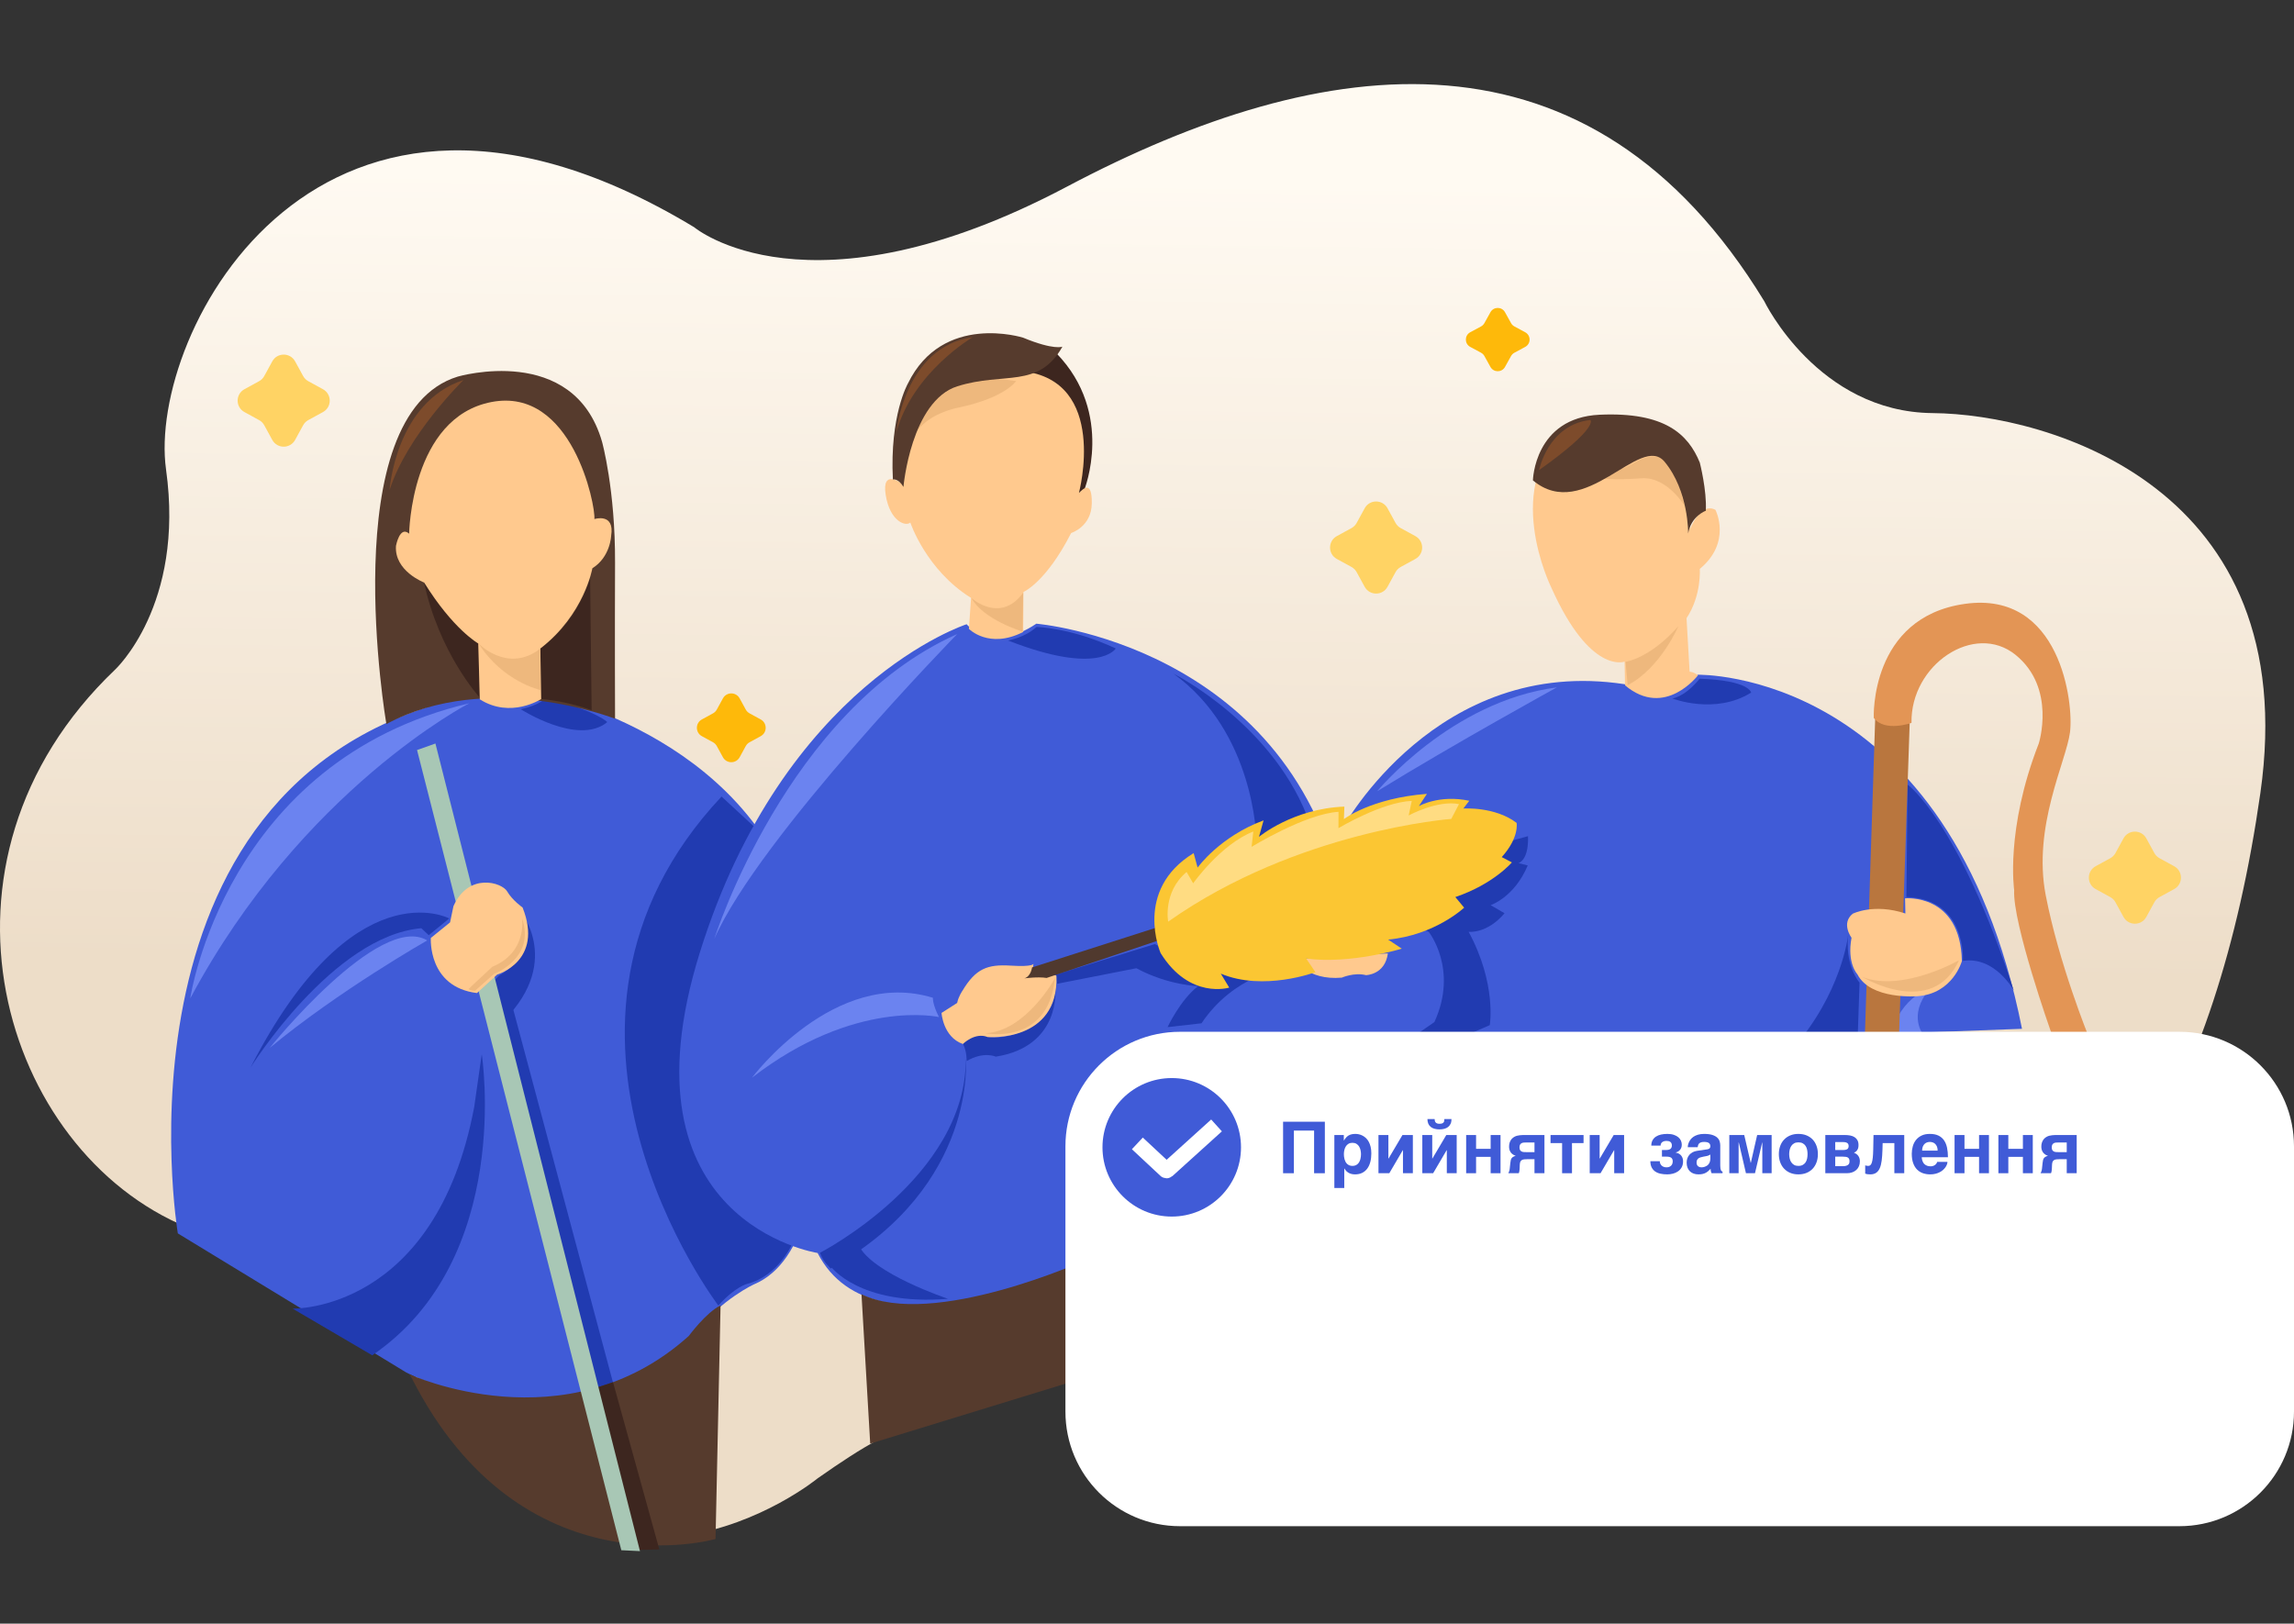 <svg width="842" height="596" viewBox="0 0 842 596" fill="none" xmlns="http://www.w3.org/2000/svg">
<rect x="0" y="0" width="842" height="596" fill="#333333" stroke="none"/>
<g clip-path="url(#clip0_2245_1213)">
<path d="M300.089 542.682C300.089 542.682 217.408 610.522 154.277 507.871C154.277 507.871 137.034 478.606 68.823 450.568C0.61 422.529 -31.676 316.412 42.148 245.898C42.148 245.898 67.92 222.276 60.942 172.325C53.965 122.374 117.271 0.287 254.8 83.417C254.8 83.417 296.762 118.718 391.605 68.522C486.448 18.326 583.627 5.714 647.567 110.576C647.567 110.576 667.194 151.285 709.409 151.639C751.623 151.994 845.711 178.744 829.65 291.162C813.588 403.581 769.163 474.121 701.062 495.011C632.961 515.899 572.243 461.112 457.343 489.155C342.443 517.198 334.34 518.684 300.089 542.682Z" fill="url(#paint0_linear_2245_1213)"/>
<path d="M65.269 452.752C65.269 452.752 36.615 282.009 175.159 254.832C175.159 254.832 185.546 264.155 200.126 255.012C200.126 255.012 280.769 271.266 295.081 343.077C295.081 343.077 316.03 454.951 276.74 471.462C276.74 471.462 264.852 476.884 255.406 489.037C245.959 501.189 200.263 529.159 149.194 503.86L65.269 452.752Z" fill="#405BD7"/>
<path d="M91.956 391.873C91.956 391.873 122.119 343.563 154.647 340.73L157.377 343.291L164.9 337.141C164.9 337.141 129.642 318.354 91.956 391.873Z" fill="#213BB1"/>
<path d="M290.98 456.13C290.98 456.13 286.04 468.27 274.299 471.265C274.299 471.265 269.878 472.263 263.669 479.233C263.669 479.233 185.619 376.81 264.84 292.393C264.84 292.393 272.014 299.002 277.056 303.68C277.056 303.68 244.895 410.508 290.98 456.13Z" fill="#213BB1"/>
<path d="M107.4 480.362C107.4 480.362 159.864 481.808 174.062 406.304L176.82 386.961C176.82 386.961 188.656 462.048 136.625 497.505L107.4 480.362Z" fill="#213BB1"/>
<path d="M176.505 364.766L183.255 358.018C183.255 358.018 197.926 350.828 191.47 335.203C191.47 335.203 208.011 355.933 180.309 378.749C180.309 378.749 180.804 370.062 176.505 364.766Z" fill="#213BB1"/>
<path d="M183.868 372.357L219.174 513.582L225.404 509.013L187.813 368.412L183.868 372.357Z" fill="#213BB1"/>
<path d="M200.37 256.193C200.37 256.193 198.419 258.718 191.125 260.329C191.125 260.329 212.196 273.916 222.884 265.073C222.884 265.073 219.51 261.141 200.37 256.193Z" fill="#213BB1"/>
<path d="M69.825 366.499C69.825 366.499 82.55 279.34 172.234 258.158C172.234 258.158 110.874 289.671 69.825 366.499Z" fill="#6B83F0"/>
<path d="M98.993 384.666C98.993 384.666 139.23 334.657 156.814 345.208C156.814 345.208 124.446 363.592 98.993 384.666Z" fill="#6B83F0"/>
<path d="M150.226 504.435C150.226 504.435 207.657 530.983 252.8 490.421C252.8 490.421 259.113 481.812 264.476 479.189L262.635 564.932C262.635 564.932 191.535 585.391 151.106 505.824L150.226 504.435Z" fill="#563B2D"/>
<path d="M218.182 509.64L234.058 568.962L242.006 568.76L225.014 507.371L218.182 509.64Z" fill="#3D261F"/>
<path d="M141.811 265.791C141.811 265.791 122.368 152.202 168.035 138.236C168.035 138.236 210.528 125.819 220.977 162.159C220.977 162.159 225.863 179.677 225.751 206.614C225.64 233.551 225.751 263.842 225.751 263.842C225.751 263.842 179.5 245.544 141.811 265.791Z" fill="#563B2D"/>
<path d="M155.611 213.689C155.611 213.689 165.807 229.073 175.674 236.121L175.981 255.928C175.981 255.928 161.23 239.867 155.611 213.689Z" fill="#3D261F"/>
<path d="M198.59 256.604L198.311 237.967C198.311 237.967 211.364 229.591 216.598 212L217.156 260.722C217.156 260.722 208.322 257.36 198.59 256.604Z" fill="#3D261F"/>
<path d="M142.985 179.897C142.985 179.897 145.139 147.666 170.131 139.5C170.131 139.5 149.472 159.594 142.985 179.897Z" fill="#7D4B2B"/>
<path d="M176.112 256.709L175.54 236.202C175.54 236.202 166.37 231.077 155.687 213.842C155.687 213.842 144.673 209.635 145.342 200.372C145.342 200.372 146.711 192.832 150.169 195.898C150.169 195.898 150.775 153.253 180.393 147.574C210.01 141.897 218.662 185.587 218.166 190.534C218.166 190.534 225.695 188.128 224.319 196.669C224.319 196.669 224.063 204.462 217.426 208.603C217.426 208.603 214.485 225.58 198.322 238.055L198.629 256.607C198.629 256.607 187.479 263.912 176.112 256.709Z" fill="#FFC98E"/>
<path d="M175.708 236.256C175.708 236.256 186.243 247.248 198.131 238.237L198.356 253.303C198.356 253.303 184.424 250.178 175.708 236.256Z" fill="#EEB87D"/>
<path d="M234.899 569.384L159.82 272.926L153.075 275.325L228.052 569.053L234.899 569.384Z" fill="#A8C7B5"/>
<path d="M158.132 344.312C158.132 344.312 156.953 362.314 175.067 364.53L182.488 357.738C182.488 357.738 199.642 352.808 191.805 333.112C191.805 333.112 188.063 330.514 186.15 327.215C184.238 323.915 172.01 320.115 166.438 332.635L165.19 338.59L158.132 344.312Z" fill="#FFC98E"/>
<path d="M174.393 363.674L181.303 357.513C181.303 357.513 196.738 351.752 191.612 337.066C191.612 337.066 193.686 349.507 180.727 354.862L172.03 362.984C172.03 362.984 172.261 363.733 174.393 363.674Z" fill="#EEB87D"/>
<path d="M492.952 303.726C492.952 303.726 527.421 240.551 596.392 251.17C596.392 251.17 609.353 262.282 623.14 247.684C623.14 247.684 715.829 245.388 742.164 377.656L502.162 386.546L492.952 303.726Z" fill="#405BD7"/>
<path d="M623.831 249.143C623.831 249.143 619.393 255.132 613.901 256.41C613.901 256.41 629.51 262.5 642.738 254.235C642.738 254.235 642.2 249.758 623.831 249.143Z" fill="#213BB1"/>
<path d="M546.814 376.303C546.814 376.303 549.404 361.164 539.047 342.041C539.047 342.041 545.746 342.896 552.234 335.237L547.129 332.261C547.129 332.261 555.85 329.389 560.742 317.689L557.338 316.839C557.338 316.839 561.168 315.881 560.849 306.947L550 309.926L508.473 334.585L502.452 378.932L529.461 383.86L546.814 376.303Z" fill="#213BB1"/>
<path d="M739.165 363.641C739.165 363.641 732.366 350.925 720.463 352.714C720.463 352.714 722.035 329.977 699.731 329.285L700.185 288.037C700.185 288.037 718.808 301.232 739.165 363.641Z" fill="#213BB1"/>
<path d="M681.914 379.139L682.541 360.678C682.541 360.678 676.764 354.4 678.523 341.967C678.523 341.967 677.016 360.93 661.194 381.148L681.914 379.139Z" fill="#213BB1"/>
<path d="M505.471 290.458C505.471 290.458 532.604 257.387 571.44 252.322C571.44 252.322 534.215 272.78 505.471 290.458Z" fill="#6B83F0"/>
<path d="M708.166 363.143C708.166 363.143 698.684 364.722 693.403 380.239L706.023 379.901C706.023 379.901 700.018 372.898 708.166 363.143Z" fill="#6B83F0"/>
<path d="M684.405 382.91L688.271 263.949L700.941 265.491L696.966 381.968L684.405 382.91Z" fill="#B9763E"/>
<path d="M720.093 352.808C720.093 352.808 716.831 364.74 703.851 365.682C703.851 365.682 686.57 367.144 681.735 357.619C681.735 357.619 677.851 353.624 679.593 344.227C679.593 344.227 675.644 338.975 680.015 335.413C680.015 335.413 687.745 331.475 699.357 335.316L699.246 329.763C699.246 329.763 719.601 327.827 720.093 352.808Z" fill="#FFC98E"/>
<path d="M623.24 247.881C623.24 247.881 611.095 263.909 596.458 251.571L596.301 242.87C596.301 242.87 583.744 247.778 569.415 215.727C569.415 215.727 550.312 177.311 576.287 156.954C576.287 156.954 611.919 154.133 616.866 177.056C616.866 177.056 620.117 188.274 620.326 194.258C620.326 194.258 624.082 184.169 629.65 187.16C629.65 187.16 635.763 199.026 623.897 208.833C623.897 208.833 624.621 218.48 619.033 226.93L620.158 246.567C620.158 246.567 621.487 246.536 623.24 247.881Z" fill="#FFC98E"/>
<path d="M596.651 242.923C596.651 242.923 605.479 241.822 616.035 229.867C616.035 229.867 609.385 245.381 597.425 251.5L596.651 242.923Z" fill="#EEB87D"/>
<path d="M580.229 173.863C580.229 173.863 589.881 175.895 600.763 169.372C600.763 169.372 612.002 162.472 615.572 175.376L618.376 185.785C618.376 185.785 611.976 174.937 602.533 175.57C593.09 176.205 586.676 176.182 580.229 173.863Z" fill="#EEB87D"/>
<path d="M683.534 358.619C683.534 358.619 709.262 374.118 719.039 352.488C719.039 352.488 698.284 364.352 683.534 358.619Z" fill="#EEB87D"/>
<path d="M562.645 176.335C562.645 176.335 563.166 153.323 587.129 152.239C611.094 151.153 619.624 159.405 623.897 169.789C623.897 169.789 626.533 180.051 626.107 187.494C626.107 187.494 620.708 189.375 619.624 195.839C619.624 195.839 619.887 180.248 610.978 169.502C602.069 158.756 581.641 192.173 562.645 176.335Z" fill="#563B2D"/>
<path d="M564.904 172.568C564.904 172.568 568.188 155.908 583.741 154.158C583.741 154.158 587.158 156.753 564.904 172.568Z" fill="#7D4B2B"/>
<path d="M701.607 265.349C701.607 265.349 691.827 268.898 687.752 263.528C687.752 263.528 686.187 226.558 721.257 221.659C756.326 216.76 761.17 258.102 759.782 268.807C758.393 279.514 745.993 303.373 750.867 328.607C755.741 353.84 766.704 380.716 766.704 380.716L752.826 378.868C752.826 378.868 738.621 338.708 739.296 326.758C739.296 326.758 735.982 304.535 748.316 272.928C748.316 272.928 754.837 252.537 739.783 240.371C724.729 228.204 701.201 243.955 701.607 265.349Z" fill="#E39555"/>
<path d="M397.78 463.963C397.78 463.963 321.021 501.094 300.096 459.937C300.096 459.937 225.977 448.731 256.853 349.702C287.726 250.671 354.797 229.145 354.797 229.145C354.797 229.145 363.766 240.138 380.381 228.941C380.381 228.941 471.697 236.458 492.441 327.355L524.43 342.082C524.43 342.082 535.357 355.859 526.489 375.177L397.78 463.963Z" fill="#405BD7"/>
<path d="M387.601 357.738L423.879 346.547C423.879 346.547 452.144 363.304 470.987 355.53C470.987 355.53 452.865 357.915 441.003 375.631L428.547 377.033C428.547 377.033 433.279 366.929 439.765 361.992C439.765 361.992 428.668 361.677 417.1 355.418L388.02 361.126L387.601 357.738Z" fill="#213BB1"/>
<path d="M262.195 344.592C262.195 344.592 288.793 260.6 351.32 232.758C351.32 232.758 278.769 307.08 262.195 344.592Z" fill="#6B83F0"/>
<path d="M276.019 395.596C276.019 395.596 306.299 355.155 342.422 366.263C342.422 366.263 342.172 368.522 344.666 373.347C344.666 373.347 313.865 366.32 276.019 395.596Z" fill="#6B83F0"/>
<path d="M300.93 459.895C300.93 459.895 354.721 432.164 354.494 388.629C354.494 388.629 358.785 435.006 305.74 465.17L304.941 465.631C304.941 465.631 302.327 463.477 300.93 459.895Z" fill="#213BB1"/>
<path d="M353.427 383.107C353.427 383.107 356.848 378.787 362.573 380.51C368.299 382.234 386.811 377.542 387.366 363.059C387.366 363.059 389.436 384.125 365.477 387.877C365.477 387.877 361.097 385.8 354.795 389.495C354.795 389.495 354.928 385.941 353.427 383.107Z" fill="#213BB1"/>
<path d="M370.015 235.12C370.015 235.12 376.223 234.031 380.43 230.162C380.43 230.162 392.945 230.3 409.532 238.043C409.532 238.043 403.507 248.201 370.015 235.12Z" fill="#213BB1"/>
<path d="M430.761 247.316C430.761 247.316 468.471 266.247 481 302.943L461.116 307.727C461.116 307.727 460.535 268.82 430.761 247.316Z" fill="#213BB1"/>
<path d="M304.982 464.934C304.982 464.934 315.39 479.418 347.972 476.764C347.972 476.764 319.916 467.418 315.197 457.086L304.982 464.934Z" fill="#213BB1"/>
<path d="M345.579 371.822C345.579 371.822 346.132 380.666 353.414 383.229C353.414 383.229 357.85 378.778 362.534 380.687C362.534 380.687 388.592 382.83 387.762 358.194C387.762 358.194 387.037 357.215 377.859 358.034C377.859 358.034 378.871 357.777 379.345 353.736C379.345 353.736 379.526 354.996 370.994 354.462C362.459 353.928 358.16 355.505 353.229 363.728C353.229 363.728 351.78 365.815 351.321 368.159L345.579 371.822Z" fill="#FFC98E"/>
<path d="M378.276 137.109C378.276 137.109 404.445 145.383 395.57 181.462L397.961 179.864C397.961 179.864 409.266 151.891 387.781 129.711L378.173 136.939" fill="#3D261F"/>
<path d="M475.09 352.117C475.09 352.117 479.753 360.002 492.504 358.87C492.504 358.87 497.041 356.866 501.369 357.957C501.369 357.957 508.357 357.869 509.413 349.973L475.09 352.117Z" fill="#FFC98E"/>
<path d="M356.425 219.479L355.632 230.839C355.632 230.839 362.98 238.411 375.562 231.976L375.656 217.29C375.656 217.29 383.903 213.829 393.16 195.653C393.16 195.653 400.632 193.401 400.739 184.756C400.846 176.114 397.572 179.388 396.016 180.946C396.016 180.946 407.063 139.62 375.085 136.214C343.106 132.81 334.69 147.151 331.167 164.566L330.766 177.334C330.766 177.334 323.514 171.957 325.099 181.739C326.686 191.521 332.526 193.37 334.125 191.803C334.125 191.803 339.89 209.214 356.425 219.479Z" fill="#FFC98E"/>
<path d="M356.541 219.505C356.541 219.505 367.095 229.133 375.54 217.602L375.306 231.829C375.306 231.829 360.941 227.523 356.541 219.505Z" fill="#EEB87D"/>
<path d="M333.252 164.772C333.252 164.772 338.533 134.234 372.955 139.878C372.955 139.878 369.064 145.957 352.012 149.565C334.959 153.171 333.252 164.772 333.252 164.772Z" fill="#EEB87D"/>
<path d="M361.72 379.274C361.72 379.274 384.769 383.964 387.23 359.061C387.23 359.061 376.642 378.549 361.72 379.274Z" fill="#EEB87D"/>
<path d="M378.804 355.125C378.804 355.125 378.42 358.434 375.976 359.136C375.976 359.136 380.945 358.467 384.162 358.979L428.883 343.988L427.507 339.523L378.804 355.125Z" fill="#50392E"/>
<path d="M426.006 349.87C426.006 349.87 415.875 326.777 438.125 313.157L439.575 318.471C439.575 318.471 447.672 307.112 463.781 301.146L462.106 307.185C462.106 307.185 474.583 296.793 493.449 296.085L493.268 300.678C493.268 300.678 503.248 292.982 523.751 291.408L520.774 295.918C520.774 295.918 528.226 291.597 539.291 293.945L537.11 296.789C537.11 296.789 548.725 296 556.662 302.059C556.662 302.059 557.739 307.396 551.204 314.622L554.926 316.566C554.926 316.566 548.159 324.565 534.169 329.286L537.407 333.185C537.407 333.185 526.761 343.261 509.511 344.908L514.525 348.236C514.525 348.236 495.594 354.045 479.419 351.858L482.82 356.858C482.82 356.858 463.794 364.017 448.085 357.399L451.181 362.528C451.181 362.528 436.641 367.022 426.006 349.87Z" fill="#FBC633"/>
<path d="M428.772 338.321C428.772 338.321 426.727 327.497 435.532 320.085L437.946 324.241C437.946 324.241 447.992 309.985 460.024 305.226L459.393 310.864C459.393 310.864 479.229 298.69 491.293 298.001L491.274 303.995C491.274 303.995 507.251 294.436 518.185 293.99L517.042 299.333C517.042 299.333 527.654 293.588 535.512 295.171L532.679 300.605C532.679 300.605 476.248 304.796 428.772 338.321Z" fill="#FFDC82"/>
<path d="M327.731 176.01C327.731 176.01 329.726 175.498 331.605 178.75C331.605 178.75 334.355 147.195 351.44 141.785C368.524 136.374 381.144 142.866 389.958 127.247C389.958 127.247 386.87 128.644 375.531 123.956C375.531 123.956 345.985 114.557 333.239 140.795C333.239 140.795 326.521 152.474 327.731 176.01Z" fill="#563B2D"/>
<path d="M329.045 158.512C329.045 158.512 332 127.319 357.02 123.773C357.02 123.773 335.152 136.578 329.045 158.512Z" fill="#7D4B2B"/>
<path d="M316.208 475.082L319.404 529.915L400.365 505.063L398.301 462.611C398.301 462.611 342.428 487.901 316.208 475.082Z" fill="#563B2D"/>
<path d="M391.06 420.802C391.06 397.576 409.888 378.748 433.114 378.748H799.946C823.172 378.748 842 397.576 842 420.802V518.173C842 541.4 823.172 560.229 799.946 560.229H433.114C409.888 560.229 391.06 541.4 391.06 518.173V420.802Z" fill="white"/>
<path d="M404.66 421.156C404.66 407.117 416.042 395.734 430.081 395.734C444.122 395.734 455.503 407.117 455.503 421.156C455.503 435.196 444.122 446.577 430.081 446.577C416.042 446.577 404.66 435.196 404.66 421.156Z" fill="#405BD7"/>
<path d="M470.949 430.667V411.76H486.281V430.667H482.333V415.013H474.911V430.667H470.949Z" fill="#405BD7"/>
<path d="M500.006 430.523C499.252 430.899 498.369 431.088 497.357 431.088C497.006 431.088 496.649 431.054 496.289 430.985C495.929 430.917 495.578 430.801 495.234 430.639C494.892 430.475 494.567 430.254 494.263 429.976C493.958 429.697 493.691 429.347 493.46 428.927H493.408V436.092H489.767V416.643H493.24V418.651H493.293C493.54 418.229 493.802 417.868 494.077 417.564C494.35 417.259 494.656 417.008 494.99 416.81C495.325 416.613 495.695 416.468 496.103 416.373C496.51 416.279 496.97 416.232 497.485 416.232C497.914 416.232 498.356 416.284 498.811 416.386C499.264 416.488 499.709 416.654 500.142 416.882C500.575 417.109 500.985 417.404 501.369 417.768C501.755 418.134 502.095 418.582 502.386 419.113C502.677 419.645 502.91 420.264 503.081 420.972C503.252 421.679 503.338 422.488 503.338 423.396C503.338 424.528 503.215 425.565 502.971 426.509C502.727 427.453 502.358 428.263 501.865 428.94C501.372 429.618 500.752 430.146 500.006 430.523ZM499.377 422.175C499.264 421.677 499.087 421.231 498.843 420.836C498.599 420.443 498.274 420.121 497.872 419.872C497.468 419.623 496.979 419.499 496.404 419.499C495.822 419.499 495.331 419.623 494.933 419.872C494.533 420.121 494.211 420.443 493.967 420.836C493.723 421.231 493.544 421.677 493.433 422.175C493.322 422.672 493.266 423.165 493.266 423.653C493.266 423.92 493.281 424.209 493.312 424.522C493.341 424.835 493.4 425.151 493.484 425.473C493.571 425.795 493.689 426.107 493.838 426.407C493.989 426.706 494.179 426.973 494.41 427.204C494.643 427.435 494.921 427.622 495.247 427.763C495.573 427.905 495.96 427.976 496.404 427.976C496.85 427.976 497.237 427.905 497.563 427.763C497.888 427.622 498.167 427.435 498.398 427.204C498.631 426.973 498.821 426.706 498.972 426.407C499.121 426.107 499.239 425.795 499.324 425.473C499.41 425.151 499.469 424.835 499.498 424.522C499.529 424.209 499.544 423.92 499.544 423.653C499.544 423.165 499.488 422.672 499.377 422.175Z" fill="#405BD7"/>
<path d="M509.653 425.289L514.76 416.645H518.58V430.665H514.953V422.214H514.889L509.936 430.665H505.961V416.645H509.602V425.289H509.653Z" fill="#405BD7"/>
<path d="M534.671 416.645V430.665H531.045V422.214H530.98L526.027 430.665H522.053V416.645H525.694V425.289H525.745L530.852 416.645H534.671ZM526.658 411.449C526.709 411.663 526.801 411.85 526.934 412.008C527.067 412.168 527.247 412.292 527.475 412.381C527.702 412.472 527.996 412.516 528.356 412.516C528.707 412.516 529.001 412.481 529.237 412.407C529.472 412.334 529.659 412.225 529.797 412.08C529.933 411.934 530.028 411.754 530.079 411.539C530.13 411.325 530.152 411.072 530.144 410.779H532.768C532.768 411.458 532.657 412.036 532.433 412.516C532.211 412.997 531.903 413.389 531.514 413.693C531.124 413.998 530.659 414.221 530.117 414.362C529.578 414.504 528.991 414.574 528.356 414.574C527.712 414.574 527.121 414.504 526.58 414.362C526.04 414.221 525.574 413.998 525.179 413.693C524.784 413.389 524.478 412.997 524.259 412.516C524.041 412.036 523.931 411.458 523.931 410.779H526.568C526.577 411.021 526.606 411.243 526.658 411.449Z" fill="#405BD7"/>
<path d="M547.135 421.712V416.645H550.763V430.665H547.135V424.658H541.785V430.665H538.144V416.645H541.785V421.712H547.135Z" fill="#405BD7"/>
<path d="M558.583 425.828C558.343 425.975 558.16 426.184 558.036 426.459C557.912 426.734 557.841 427.107 557.824 427.578L557.773 428.928C557.755 429.126 557.732 429.383 557.702 429.701C557.672 430.018 557.588 430.338 557.451 430.665H553.605C553.716 430.476 553.807 430.294 553.876 430.119C553.944 429.942 553.997 429.771 554.036 429.604C554.074 429.437 554.105 429.268 554.126 429.096C554.148 428.924 554.167 428.744 554.184 428.555L554.364 426.87C554.407 426.492 554.459 426.168 554.519 425.893C554.579 425.619 554.677 425.381 554.815 425.179C554.952 424.977 555.141 424.804 555.381 424.658C555.621 424.512 555.943 424.379 556.345 424.259C556.216 424.225 556.073 424.175 555.915 424.111C555.755 424.047 555.589 423.962 555.413 423.853C555.238 423.747 555.06 423.609 554.885 423.442C554.709 423.276 554.544 423.068 554.39 422.819C554.278 422.655 554.19 422.483 554.126 422.297C554.061 422.113 554.013 421.933 553.978 421.757C553.944 421.582 553.922 421.416 553.914 421.263C553.905 421.108 553.902 420.975 553.902 420.863C553.902 420.366 553.962 419.923 554.082 419.532C554.202 419.142 554.355 418.801 554.544 418.51C554.733 418.219 554.948 417.97 555.188 417.764C555.428 417.557 555.672 417.391 555.921 417.262C556.196 417.108 556.5 416.99 556.833 416.908C557.168 416.827 557.495 416.767 557.812 416.728C558.128 416.69 558.425 416.666 558.699 416.658C558.974 416.649 559.187 416.645 559.342 416.645H566.88V430.665H563.226V425.506H560.848C560.324 425.506 559.876 425.526 559.503 425.565C559.13 425.603 558.823 425.691 558.583 425.828ZM560.191 422.922H563.226V419.384H560.295C559.986 419.384 559.677 419.393 559.367 419.409C559.058 419.427 558.782 419.494 558.538 419.61C558.293 419.725 558.096 419.905 557.947 420.15C557.796 420.394 557.721 420.739 557.721 421.185C557.721 421.623 557.796 421.956 557.947 422.189C558.096 422.42 558.289 422.591 558.526 422.702C558.762 422.815 559.025 422.879 559.316 422.895C559.608 422.913 559.9 422.922 560.191 422.922Z" fill="#405BD7"/>
<path d="M569.117 416.645H581.234V419.602H576.99V430.665H573.362V419.602H569.117V416.645Z" fill="#405BD7"/>
<path d="M587.189 425.289L592.296 416.645H596.117V430.665H592.489V422.214H592.425L587.473 430.665H583.498V416.645H587.138V425.289H587.189Z" fill="#405BD7"/>
<path d="M615.064 423.101C615.553 423.178 615.968 423.321 616.312 423.532C616.654 423.741 616.934 423.993 617.147 424.284C617.362 424.575 617.519 424.895 617.617 425.242C617.715 425.589 617.764 425.93 617.764 426.265C617.764 427.139 617.593 427.881 617.25 428.49C616.907 429.098 616.46 429.596 615.907 429.982C615.352 430.368 614.731 430.649 614.042 430.824C613.351 431 612.658 431.088 611.964 431.088C611.054 431.088 610.22 431.004 609.461 430.838C608.703 430.671 608.051 430.396 607.507 430.014C606.963 429.632 606.536 429.135 606.227 428.522C605.918 427.909 605.759 427.157 605.752 426.265H609.224C609.224 426.591 609.284 426.891 609.404 427.166C609.524 427.439 609.691 427.675 609.906 427.872C610.12 428.07 610.377 428.225 610.677 428.336C610.977 428.447 611.312 428.503 611.68 428.503C612.127 428.503 612.497 428.433 612.794 428.291C613.089 428.149 613.323 427.972 613.494 427.757C613.666 427.543 613.788 427.314 613.86 427.069C613.933 426.825 613.97 426.6 613.97 426.393C613.97 425.725 613.788 425.255 613.424 424.985C613.058 424.716 612.478 424.579 611.68 424.579H610.008V422.148H611.41C612.225 422.148 612.802 422.008 613.14 421.724C613.48 421.442 613.648 421.029 613.648 420.489C613.648 420.172 613.6 419.906 613.5 419.692C613.402 419.477 613.265 419.304 613.089 419.171C612.914 419.038 612.706 418.943 612.465 418.888C612.225 418.832 611.964 418.804 611.68 418.804C611.037 418.804 610.516 418.952 610.118 419.249C609.719 419.544 609.52 419.97 609.52 420.527H606.098C606.107 419.756 606.264 419.098 606.568 418.554C606.872 418.01 607.286 417.565 607.808 417.223C608.332 416.879 608.949 416.629 609.662 416.469C610.373 416.311 611.141 416.232 611.964 416.232C612.89 416.232 613.687 416.344 614.356 416.566C615.025 416.79 615.578 417.085 616.015 417.454C616.452 417.823 616.774 418.245 616.98 418.721C617.185 419.196 617.289 419.683 617.289 420.181C617.289 420.592 617.229 420.959 617.109 421.281C616.989 421.603 616.825 421.881 616.621 422.116C616.414 422.353 616.176 422.548 615.907 422.701C615.636 422.856 615.355 422.972 615.064 423.049V423.101Z" fill="#405BD7"/>
<path d="M626.138 430.484C625.804 430.672 625.418 430.82 624.981 430.927C624.543 431.035 624.015 431.088 623.398 431.088C622.772 431.088 622.195 430.996 621.669 430.811C621.141 430.627 620.684 430.355 620.298 429.995C619.913 429.635 619.612 429.185 619.398 428.645C619.183 428.103 619.077 427.479 619.077 426.766C619.077 426.192 619.167 425.658 619.347 425.165C619.527 424.672 619.782 424.239 620.112 423.866C620.443 423.493 620.845 423.184 621.321 422.94C621.798 422.695 622.331 422.53 622.922 422.445L626.486 421.917C626.615 421.9 626.754 421.875 626.903 421.84C627.054 421.806 627.193 421.747 627.321 421.667C627.45 421.585 627.557 421.474 627.643 421.332C627.729 421.19 627.772 421 627.772 420.76C627.772 420.527 627.735 420.315 627.662 420.122C627.589 419.931 627.468 419.762 627.296 419.622C627.124 419.48 626.896 419.37 626.607 419.293C626.321 419.217 625.962 419.177 625.534 419.177C625.045 419.177 624.653 419.227 624.356 419.325C624.061 419.424 623.828 419.562 623.655 419.737C623.484 419.913 623.36 420.119 623.282 420.355C623.206 420.59 623.149 420.84 623.116 421.107H619.476C619.476 420.936 619.504 420.697 619.559 420.393C619.615 420.089 619.717 419.756 619.868 419.397C620.017 419.035 620.228 418.671 620.499 418.302C620.768 417.934 621.125 417.597 621.565 417.293C622.007 416.989 622.545 416.737 623.18 416.541C623.815 416.344 624.573 416.241 625.456 416.232C626.708 416.232 627.722 416.358 628.499 416.611C629.274 416.864 629.88 417.195 630.313 417.602C630.746 418.01 631.037 418.463 631.186 418.965C631.337 419.467 631.411 419.967 631.411 420.463V427.899C631.411 428.319 631.435 428.664 631.483 428.934C631.53 429.204 631.591 429.419 631.669 429.577C631.746 429.736 631.834 429.852 631.932 429.925C632.032 429.996 632.137 430.051 632.248 430.086V430.663H628.222C628.154 430.501 628.079 430.285 627.997 430.014C627.915 429.745 627.874 429.416 627.874 429.031C627.592 429.322 627.315 429.593 627.045 429.84C626.776 430.089 626.473 430.304 626.138 430.484ZM626.215 424.4L625.251 424.579C624.83 424.657 624.461 424.748 624.144 424.85C623.828 424.953 623.563 425.089 623.354 425.255C623.143 425.422 622.985 425.625 622.877 425.865C622.77 426.107 622.716 426.407 622.716 426.766C622.716 427.066 622.764 427.325 622.858 427.545C622.953 427.763 623.083 427.944 623.25 428.084C623.418 428.226 623.613 428.332 623.835 428.4C624.059 428.469 624.299 428.503 624.556 428.503C624.694 428.503 624.869 428.488 625.083 428.458C625.298 428.428 625.525 428.37 625.765 428.285C626.005 428.199 626.246 428.08 626.486 427.931C626.726 427.78 626.939 427.586 627.128 427.346C627.317 427.106 627.472 426.812 627.592 426.464C627.712 426.117 627.772 425.707 627.772 425.236V423.82C627.549 423.94 627.326 424.05 627.103 424.149C626.88 424.247 626.584 424.331 626.215 424.4Z" fill="#405BD7"/>
<path d="M644.159 430.665H640.841L638.217 419.384H638.152V430.665H634.731V416.645H640.211L642.577 426.819H642.642L644.956 416.645H650.269V430.665H646.848V419.384H646.796L644.159 430.665Z" fill="#405BD7"/>
<path d="M657.099 430.535C656.216 430.166 655.464 429.653 654.842 428.991C654.22 428.332 653.743 427.546 653.414 426.638C653.084 425.729 652.918 424.735 652.918 423.653C652.918 422.574 653.084 421.579 653.414 420.669C653.743 419.761 654.22 418.978 654.842 418.321C655.464 417.666 656.216 417.154 657.099 416.785C657.983 416.417 658.976 416.232 660.083 416.232C661.207 416.232 662.212 416.417 663.1 416.785C663.986 417.154 664.737 417.666 665.35 418.321C665.963 418.978 666.432 419.761 666.758 420.669C667.085 421.579 667.247 422.574 667.247 423.653C667.247 424.735 667.085 425.729 666.758 426.638C666.432 427.546 665.963 428.332 665.35 428.991C664.737 429.653 663.986 430.166 663.1 430.535C662.212 430.903 661.207 431.088 660.083 431.088C658.976 431.088 657.983 430.903 657.099 430.535ZM658.501 427.603C658.929 427.852 659.457 427.976 660.083 427.976C660.734 427.976 661.277 427.853 661.71 427.609C662.143 427.365 662.488 427.043 662.746 426.644C663.003 426.246 663.185 425.786 663.293 425.268C663.4 424.749 663.452 424.211 663.452 423.653C663.452 423.105 663.4 422.57 663.293 422.046C663.185 421.522 663.003 421.061 662.746 420.663C662.488 420.264 662.143 419.942 661.71 419.698C661.277 419.454 660.734 419.332 660.083 419.332C659.457 419.332 658.929 419.457 658.501 419.705C658.072 419.954 657.725 420.282 657.459 420.688C657.193 421.096 657.003 421.559 656.887 422.078C656.772 422.597 656.713 423.122 656.713 423.653C656.713 424.186 656.772 424.711 656.887 425.229C657.003 425.748 657.193 426.211 657.459 426.619C657.725 427.025 658.072 427.355 658.501 427.603Z" fill="#405BD7"/>
<path d="M682.026 421.43C681.933 421.738 681.808 422.001 681.653 422.221C681.5 422.439 681.321 422.623 681.119 422.774C680.919 422.923 680.711 423.05 680.496 423.153C681.2 423.401 681.735 423.798 682.104 424.344C682.472 424.888 682.657 425.537 682.657 426.292C682.657 426.952 682.544 427.55 682.316 428.086C682.089 428.622 681.767 429.08 681.352 429.462C680.935 429.844 680.43 430.139 679.833 430.35C679.238 430.559 678.571 430.665 677.834 430.665H669.974V416.645H677.23C677.872 416.645 678.492 416.7 679.087 416.811C679.684 416.924 680.209 417.118 680.663 417.396C681.118 417.676 681.481 418.053 681.75 418.529C682.02 419.006 682.155 419.607 682.155 420.337C682.155 420.757 682.113 421.121 682.026 421.43ZM676.419 428.08C676.941 428.08 677.364 428.024 677.686 427.913C678.008 427.8 678.256 427.66 678.432 427.487C678.608 427.316 678.723 427.127 678.779 426.923C678.834 426.716 678.862 426.523 678.862 426.343C678.862 426 678.817 425.714 678.728 425.487C678.637 425.261 678.496 425.078 678.303 424.94C678.11 424.804 677.857 424.709 677.544 424.658C677.231 424.607 676.857 424.581 676.419 424.581H673.615V428.08H676.419ZM676.419 422.149C676.83 422.149 677.173 422.117 677.448 422.053C677.723 421.988 677.939 421.895 678.097 421.77C678.256 421.646 678.368 421.491 678.432 421.307C678.496 421.122 678.529 420.906 678.529 420.657C678.529 420.452 678.496 420.261 678.432 420.085C678.368 419.91 678.258 419.759 678.103 419.635C677.949 419.51 677.743 419.412 677.486 419.339C677.23 419.266 676.908 419.229 676.522 419.229H673.615V422.149H676.419Z" fill="#405BD7"/>
<path d="M698.941 416.645V430.665H695.313V419.602H691.018L690.941 422.214C690.897 423.681 690.803 424.967 690.657 426.073C690.512 427.179 690.274 428.103 689.943 428.845C689.614 429.586 689.168 430.147 688.606 430.524C688.045 430.9 687.326 431.089 686.451 431.089C686.04 431.089 685.679 431.065 685.37 431.019C685.062 430.972 684.81 430.904 684.613 430.82V427.771C684.733 427.822 684.885 427.869 685.069 427.913C685.253 427.955 685.479 427.977 685.743 427.977C686.018 427.977 686.263 427.892 686.478 427.726C686.691 427.559 686.876 427.255 687.031 426.813C687.184 426.371 687.304 425.76 687.391 424.98C687.477 424.199 687.533 423.192 687.557 421.956L687.661 416.645H698.941Z" fill="#405BD7"/>
<path d="M714.132 428.374C713.9 428.718 713.614 429.051 713.27 429.378C712.928 429.704 712.52 429.994 712.049 430.245C711.576 430.498 711.044 430.703 710.447 430.857C709.851 431.012 709.189 431.088 708.46 431.088C707.525 431.088 706.648 430.949 705.83 430.671C705.011 430.391 704.294 429.95 703.681 429.345C703.068 428.741 702.585 427.959 702.234 426.998C701.883 426.038 701.706 424.872 701.706 423.5C701.706 422.548 701.833 421.632 702.087 420.753C702.34 419.873 702.733 419.1 703.27 418.431C703.805 417.763 704.491 417.229 705.328 416.831C706.164 416.431 707.168 416.232 708.345 416.232C709.588 416.232 710.634 416.436 711.482 416.842C712.331 417.251 713.015 417.827 713.533 418.573C714.053 419.319 714.424 420.219 714.647 421.273C714.869 422.328 714.982 423.5 714.982 424.786H705.372C705.372 424.914 705.385 425.086 705.412 425.301C705.436 425.514 705.489 425.745 705.565 425.994C705.643 426.243 705.754 426.494 705.9 426.747C706.046 427 706.241 427.23 706.485 427.435C706.73 427.641 707.029 427.808 707.385 427.937C707.742 428.065 708.168 428.13 708.665 428.13C708.922 428.13 709.178 428.093 709.432 428.02C709.683 427.947 709.917 427.84 710.132 427.698C710.346 427.558 710.533 427.387 710.691 427.185C710.85 426.983 710.963 426.753 711.032 426.496H714.802C714.802 426.753 714.745 427.047 714.633 427.378C714.522 427.707 714.355 428.039 714.132 428.374ZM705.785 420.824C705.596 421.235 705.501 421.75 705.501 422.368H711.2C711.2 421.75 711.108 421.235 710.924 420.824C710.738 420.412 710.507 420.084 710.229 419.84C709.949 419.596 709.644 419.424 709.309 419.325C708.974 419.227 708.653 419.177 708.345 419.177C708.043 419.177 707.726 419.227 707.392 419.325C707.057 419.424 706.752 419.596 706.472 419.84C706.194 420.084 705.965 420.412 705.785 420.824Z" fill="#405BD7"/>
<path d="M726.404 421.712V416.645H730.03V430.665H726.404V424.658H721.052V430.665H717.413V416.645H721.052V421.712H726.404Z" fill="#405BD7"/>
<path d="M742.495 421.712V416.645H746.121V430.665H742.495V424.658H737.144V430.665H733.503V416.645H737.144V421.712H742.495Z" fill="#405BD7"/>
<path d="M753.942 425.828C753.702 425.975 753.521 426.184 753.396 426.459C753.272 426.734 753.2 427.107 753.183 427.578L753.131 428.928C753.115 429.126 753.09 429.383 753.061 429.701C753.03 430.018 752.947 430.338 752.81 430.665H748.964C749.076 430.476 749.166 430.294 749.234 430.119C749.303 429.942 749.357 429.771 749.395 429.604C749.433 429.437 749.464 429.268 749.486 429.096C749.507 428.924 749.526 428.744 749.543 428.555L749.723 426.87C749.767 426.492 749.818 426.168 749.878 425.893C749.938 425.619 750.036 425.381 750.174 425.179C750.311 424.977 750.5 424.804 750.74 424.658C750.98 424.512 751.301 424.379 751.704 424.259C751.575 424.225 751.432 424.175 751.274 424.111C751.114 424.047 750.947 423.962 750.772 423.853C750.596 423.747 750.419 423.609 750.244 423.442C750.068 423.276 749.903 423.068 749.749 422.819C749.638 422.655 749.55 422.483 749.486 422.297C749.422 422.113 749.372 421.933 749.337 421.757C749.303 421.582 749.281 421.416 749.272 421.263C749.265 421.108 749.261 420.975 749.261 420.863C749.261 420.366 749.321 419.923 749.441 419.532C749.561 419.142 749.714 418.801 749.903 418.51C750.092 418.219 750.307 417.97 750.547 417.764C750.786 417.557 751.031 417.391 751.28 417.262C751.555 417.108 751.859 416.99 752.192 416.908C752.527 416.827 752.854 416.767 753.171 416.728C753.488 416.69 753.784 416.666 754.057 416.658C754.332 416.649 754.548 416.645 754.701 416.645H762.239V430.665H758.585V425.506H756.206C755.683 425.506 755.235 425.526 754.862 425.565C754.489 425.603 754.182 425.691 753.942 425.828ZM755.55 422.922H758.585V419.384H755.653C755.345 419.384 755.036 419.393 754.727 419.409C754.419 419.427 754.142 419.494 753.897 419.61C753.652 419.725 753.456 419.905 753.306 420.15C753.155 420.394 753.08 420.739 753.08 421.185C753.08 421.623 753.155 421.956 753.306 422.189C753.456 422.42 753.648 422.591 753.885 422.702C754.12 422.815 754.384 422.879 754.675 422.895C754.967 422.913 755.259 422.922 755.55 422.922Z" fill="#405BD7"/>
<path d="M417.457 419.717L427.962 429.515C428.083 429.628 428.27 429.629 428.392 429.518L446.521 413.121" stroke="white" stroke-width="5.863" stroke-miterlimit="10" stroke-linejoin="round"/>
<path d="M509.282 215.404C507.469 218.718 502.711 218.718 500.898 215.404L497.955 210.023C497.516 209.221 496.858 208.563 496.056 208.124L490.674 205.18C487.361 203.368 487.361 198.609 490.674 196.797L496.056 193.854C496.858 193.415 497.516 192.756 497.955 191.955L500.898 186.573C502.711 183.26 507.469 183.26 509.282 186.573L512.225 191.955C512.664 192.756 513.322 193.415 514.124 193.854L519.506 196.797C522.819 198.609 522.819 203.368 519.506 205.18L514.124 208.124C513.322 208.563 512.664 209.221 512.225 210.023L509.282 215.404Z" fill="#FFD364"/>
<path d="M552.398 134.699C551.235 136.792 548.225 136.792 547.063 134.699L544.832 130.683C544.548 130.174 544.124 129.756 543.611 129.478L539.639 127.339C537.499 126.187 537.499 123.118 539.639 121.965L543.611 119.826C544.124 119.55 544.548 119.131 544.832 118.621L547.063 114.605C548.225 112.512 551.235 112.512 552.398 114.605L554.629 118.621C554.913 119.131 555.336 119.55 555.85 119.826L559.822 121.965C561.962 123.118 561.962 126.187 559.822 127.339L555.85 129.478C555.336 129.756 554.913 130.174 554.629 130.683L552.398 134.699Z" fill="#FEB90A"/>
<path d="M108.32 161.483C106.507 164.797 101.749 164.797 99.936 161.483L96.993 156.102C96.556 155.3 95.896 154.641 95.094 154.202L89.712 151.259C86.399 149.448 86.399 144.687 89.712 142.875L95.094 139.932C95.896 139.494 96.556 138.835 96.993 138.033L99.936 132.651C101.749 129.338 106.507 129.338 108.32 132.651L111.263 138.033C111.702 138.835 112.362 139.494 113.163 139.932L118.544 142.875C121.857 144.687 121.857 149.448 118.544 151.259L113.163 154.202C112.362 154.641 111.702 155.3 111.263 156.102L108.32 161.483Z" fill="#FFD364"/>
<path d="M787.797 336.586C785.984 339.899 781.224 339.899 779.413 336.586L776.47 331.204C776.031 330.403 775.371 329.744 774.569 329.305L769.189 326.362C765.874 324.55 765.874 319.791 769.189 317.978L774.569 315.035C775.371 314.596 776.031 313.938 776.47 313.136L779.413 307.755C781.224 304.441 785.984 304.441 787.797 307.755L790.74 313.136C791.177 313.938 791.837 314.596 792.639 315.035L798.021 317.978C801.334 319.791 801.334 324.55 798.021 326.362L792.639 329.305C791.837 329.744 791.177 330.403 790.74 331.204L787.797 336.586Z" fill="#FFD364"/>
<path d="M271.48 277.97C270.154 280.394 266.673 280.394 265.347 277.97L263.1 273.864C262.78 273.277 262.299 272.796 261.712 272.474L257.606 270.229C255.182 268.903 255.182 265.422 257.606 264.097L261.712 261.851C262.299 261.529 262.78 261.048 263.1 260.461L265.347 256.355C266.673 253.931 270.154 253.931 271.48 256.355L273.725 260.461C274.046 261.048 274.528 261.529 275.115 261.851L279.221 264.097C281.645 265.422 281.645 268.903 279.221 270.229L275.115 272.474C274.528 272.796 274.046 273.277 273.725 273.864L271.48 277.97Z" fill="#FEB90A"/>
</g>
<defs>
<linearGradient id="paint0_linear_2245_1213" x1="456.256" y1="356.415" x2="459.786" y2="66.095" gradientUnits="userSpaceOnUse">
<stop stop-color="#EDDDC8"/>
<stop offset="1" stop-color="#FFFAF2"/>
</linearGradient>
<clipPath id="clip0_2245_1213">
<rect width="841.995" height="595.35" fill="white"/>
</clipPath>
</defs>
</svg>
